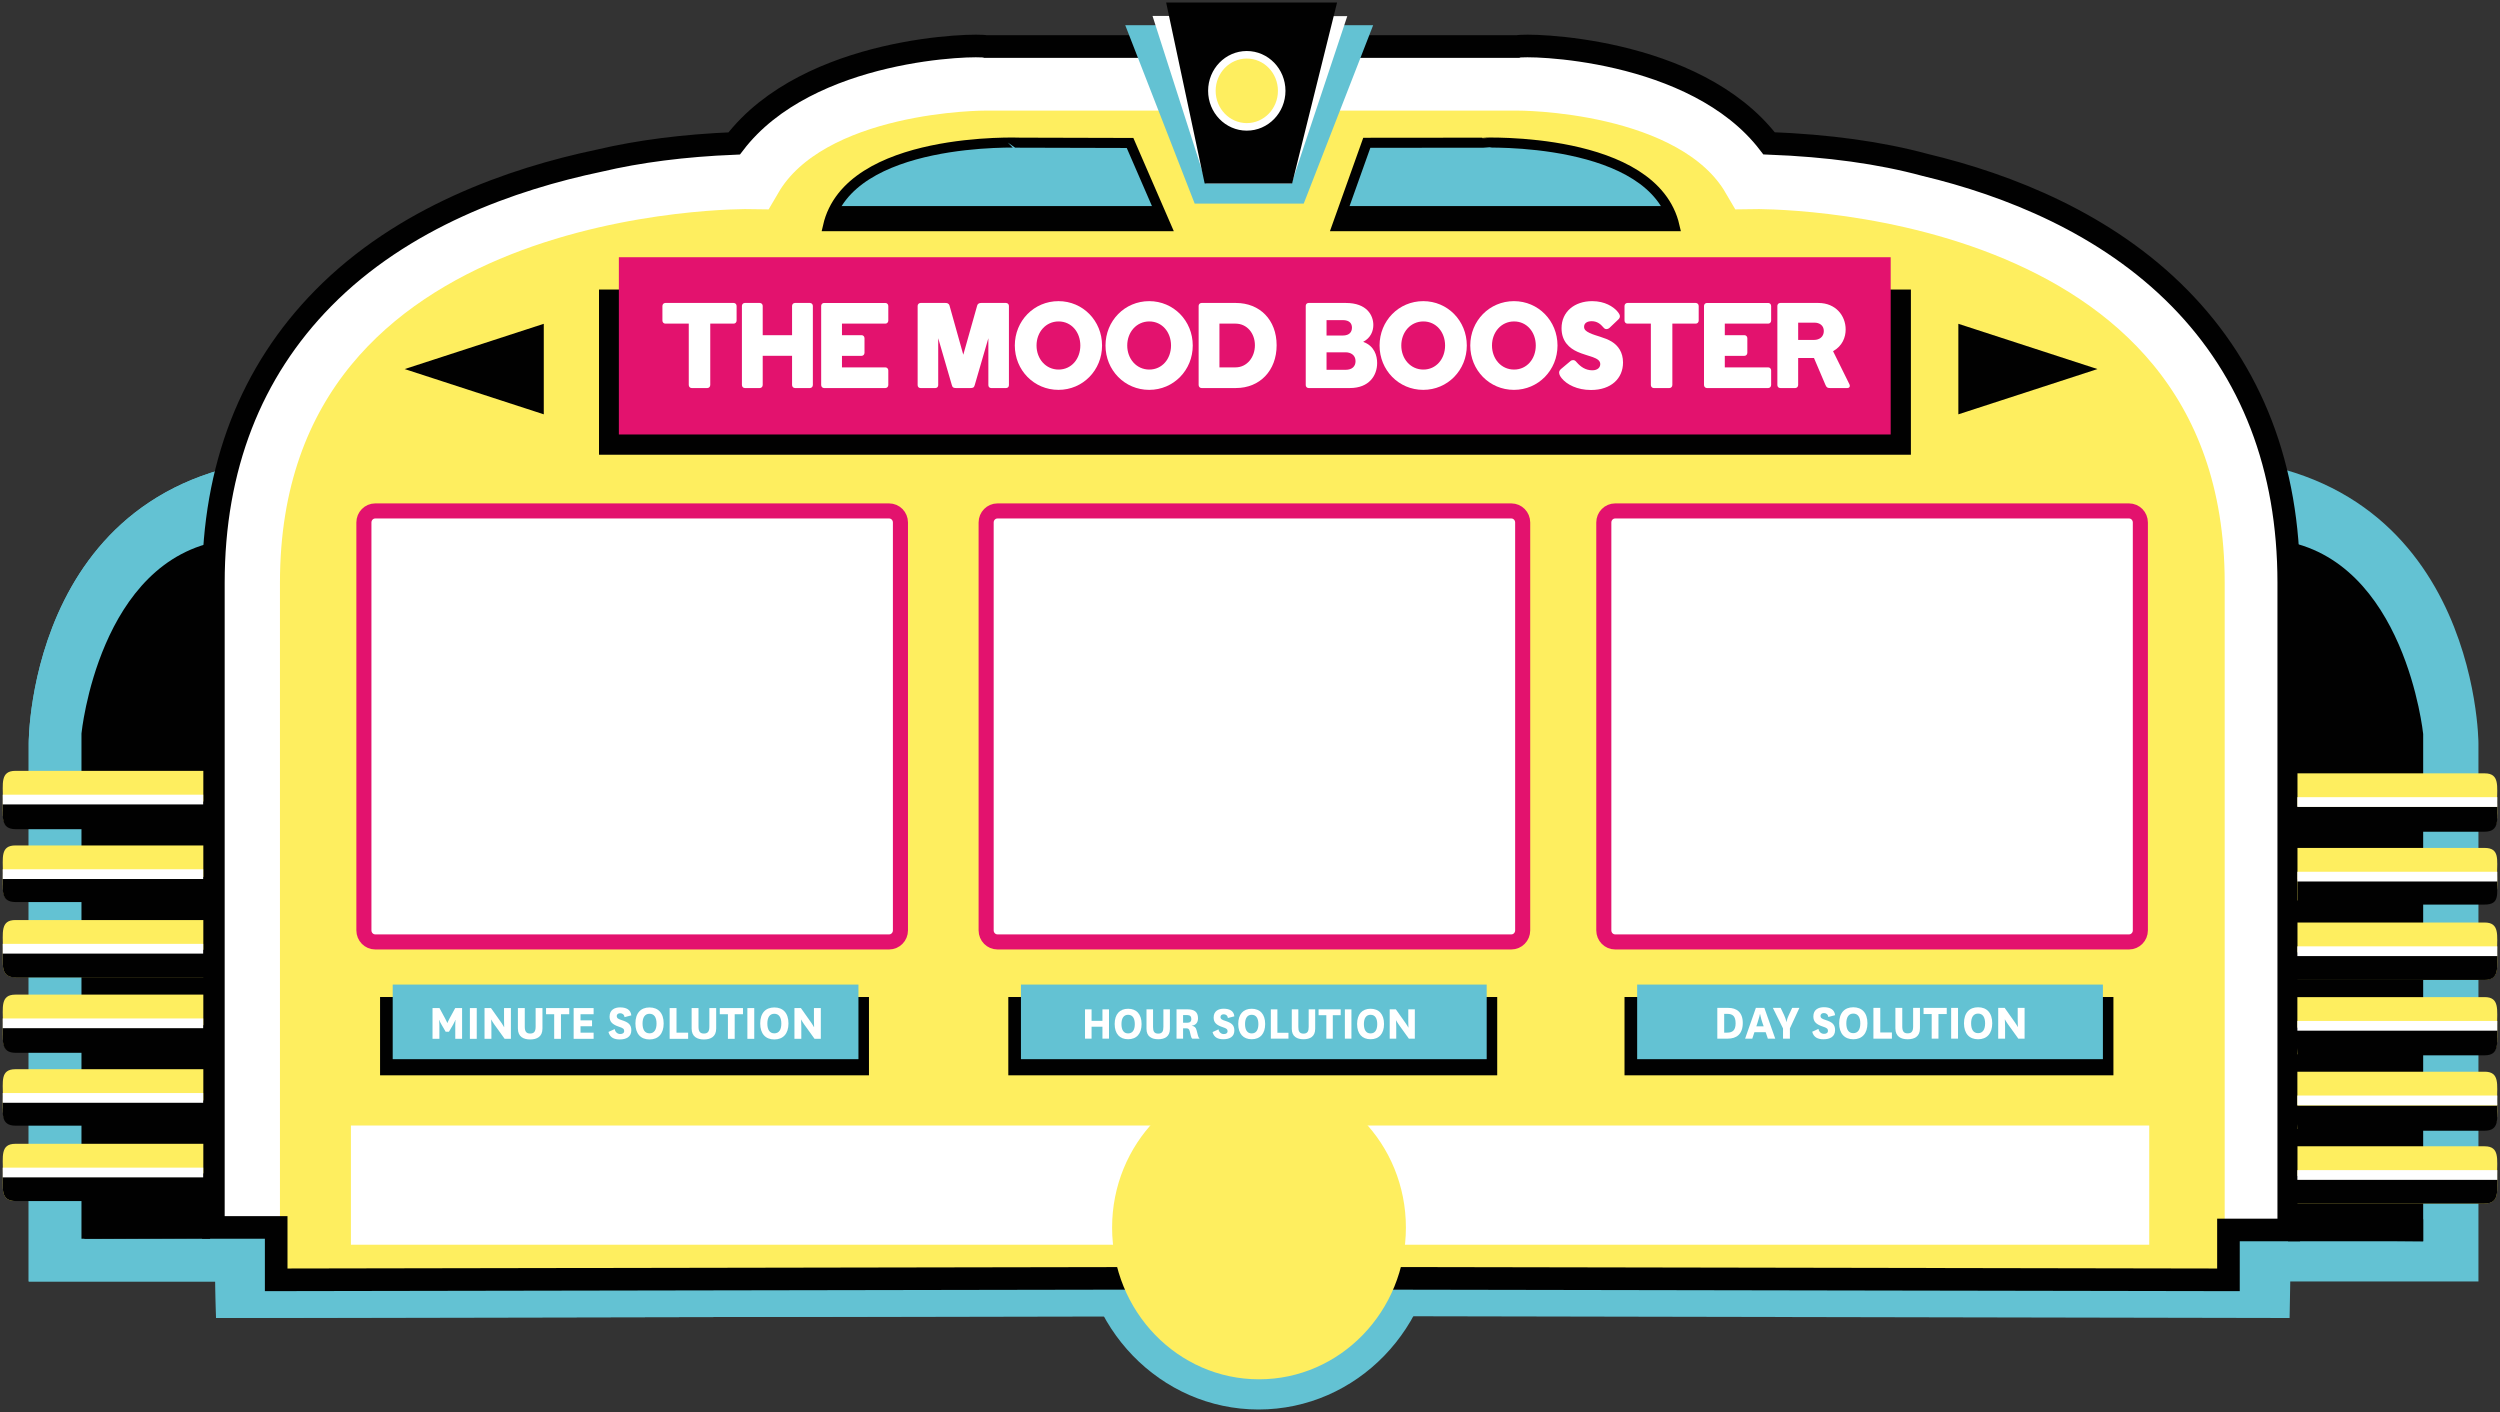 <?xml version="1.0" encoding="utf-8"?>
<!-- Generator: Adobe Illustrator 16.0.0, SVG Export Plug-In . SVG Version: 6.00 Build 0)  -->
<!DOCTYPE svg PUBLIC "-//W3C//DTD SVG 1.1//EN" "http://www.w3.org/Graphics/SVG/1.1/DTD/svg11.dtd">
<svg version="1.1" id="Layer_1" xmlns="http://www.w3.org/2000/svg" xmlns:xlink="http://www.w3.org/1999/xlink" x="0px" y="0px"
	 width="995px" height="562px" viewBox="0 0 995 562" enable-background="new 0 0 995 562" xml:space="preserve">
<rect x="0" y="0" width="995" height="562" fill="#333333" stroke="none"/>
<path fill="#63C2D3" d="M85.715,510.021l0.261,14.544l412.642-0.806L285.939,182.021c0,0-44.992,0-159.971,0
	c-114.979,0-114.545,113.799-114.545,113.799v214.201H85.715z"/>
<path fill="#63C2D3" d="M85.715,510.021l0.261,14.544l412.642-0.806L285.939,182.021c0,0-44.992,0-159.971,0
	c-114.979,0-114.545,113.799-114.545,113.799v214.201H85.715z"/>
<path fill="#63C2D3" d="M911.521,510.021l-0.263,14.544l-412.643-0.806L711.295,182.02c0,0,44.992,0,159.971,0
	c114.979,0,115.156,113.799,115.156,113.799V510.02L911.521,510.021L911.521,510.021z"/>
<path fill="#010101" d="M32.424,493.021V291.951c0,0,6.822-69.333,56.344-76.853l-2.784,277.627"/>
<path fill="#010101" d="M964.424,494.021V292.133c0,0-7.104-69.498-56.629-77.034l2.928,278.457"/>
<ellipse fill="#63C2D3" cx="500.912" cy="487.901" rx="70.749" ry="73.078"/>
<path fill="#FEEE5F" d="M887.424,206.063c0,0-1.271-149.042-197.438-149.042c-41.562,0-77.738,0-108.979,0c0,0-47.979,0-163.819,0
	c-31.501,0-68.003,0-109.943,0c-196.167,0-196.82,149.042-196.82,149.042v281.838v21.467l35.547-0.063l353.398-0.621l388.055,0.687
	L887.424,206.063L887.424,206.063z"/>
<path fill="#FEEE5F" d="M712.424,174.037c0,0,0.077-150.017-111.47-150.017c-23.634,0-44.204,0-61.968,0c0,0-27.283,0-93.152,0
	c-17.912,0-38.669,0-62.517,0c-111.546,0-111.894,150.017-111.894,150.017v303.545l220.726-0.686l220.274,0.686V174.037
	L712.424,174.037z"/>
<rect x="238.402" y="115.239" fill="#010101" width="522.136" height="65.745"/>
<rect x="246.307" y="102.374" fill="#E3126E" width="506.186" height="70.547"/>
<rect x="203.338" y="120.579" fill="none" width="593.968" height="173.342"/>
<g enable-background="new    ">
	<path fill="#FFFFFF" d="M264.793,128.803c-0.644,0-1.15-0.532-1.15-1.209v-5.804c0-0.677,0.506-1.209,1.15-1.209h27.226
		c0.644,0,1.149,0.532,1.149,1.209v5.804c0,0.677-0.506,1.209-1.149,1.209h-9.336v24.427c0,0.677-0.506,1.209-1.15,1.209h-6.255
		c-0.644,0-1.149-0.532-1.149-1.209v-24.427H264.793z"/>
	<path fill="#FFFFFF" d="M322.369,120.58c0.644,0,1.149,0.532,1.149,1.161v31.489c0,0.677-0.506,1.209-1.149,1.209h-5.979
		c-0.644,0-1.149-0.532-1.149-1.209v-11.609h-11.682v11.609c0,0.677-0.506,1.209-1.149,1.209h-5.979
		c-0.644,0-1.149-0.532-1.149-1.209v-31.489c0-0.629,0.506-1.161,1.149-1.161h5.979c0.644,0,1.149,0.532,1.149,1.161v11.657h11.682
		v-11.657c0-0.629,0.506-1.161,1.149-1.161H322.369z"/>
	<path fill="#FFFFFF" d="M342.922,133.399c0.645,0,1.15,0.532,1.15,1.209v5.805c0,0.677-0.506,1.209-1.15,1.209h-7.818v4.595h17.293
		c0.644,0,1.149,0.532,1.149,1.209v5.804c0,0.677-0.506,1.209-1.149,1.209h-24.421c-0.645,0-1.15-0.532-1.15-1.209v-31.489
		c0-0.629,0.506-1.161,1.15-1.161h24.421c0.644,0,1.149,0.532,1.149,1.209v5.804c0,0.677-0.506,1.209-1.149,1.209h-17.293v4.595
		H342.922z"/>
	<path fill="#FFFFFF" d="M380.445,154.44c-0.781,0-1.379-0.145-1.609-1.161l-5.427-18.671v18.671c0,0.677-0.46,1.161-1.104,1.161
		h-5.979c-0.645,0-1.104-0.484-1.104-1.161v-31.537c0-0.629,0.506-1.161,1.15-1.161h9.934c0.644,0,1.334,0.145,1.609,1.064
		l5.473,19.542l5.52-19.542c0.275-0.919,0.966-1.064,1.609-1.064h9.888c0.644,0,1.149,0.532,1.149,1.161v31.537
		c0,0.677-0.459,1.161-1.104,1.161h-5.979c-0.644,0-1.104-0.484-1.104-1.161v-18.671l-5.427,18.671
		c-0.23,1.016-0.828,1.161-1.61,1.161H380.445z"/>
	<path fill="#FFFFFF" d="M421.28,119.855c9.704,0,17.338,7.836,17.338,17.655s-7.634,17.655-17.338,17.655
		c-9.75,0-17.385-7.836-17.385-17.655S411.53,119.855,421.28,119.855z M421.326,147.087c5.104,0,8.646-4.256,8.646-9.577
		s-3.542-9.577-8.646-9.577s-8.784,4.256-8.784,9.577S416.222,147.087,421.326,147.087z"/>
	<path fill="#FFFFFF" d="M457.378,119.855c9.704,0,17.338,7.836,17.338,17.655s-7.634,17.655-17.338,17.655
		c-9.75,0-17.385-7.836-17.385-17.655S447.628,119.855,457.378,119.855z M457.424,147.087c5.104,0,8.646-4.256,8.646-9.577
		s-3.542-9.577-8.646-9.577s-8.784,4.256-8.784,9.577S452.319,147.087,457.424,147.087z"/>
	<path fill="#FFFFFF" d="M491.911,154.44h-13.705c-0.645,0-1.15-0.532-1.15-1.209v-31.489c0-0.629,0.506-1.161,1.15-1.161h13.705
		c9.474,0,16.188,6.724,16.188,16.833S501.385,154.44,491.911,154.44z M491.727,128.803h-6.393v17.413h6.393
		c4.6,0,7.727-4.063,7.727-8.803S496.326,128.803,491.727,128.803z"/>
	<path fill="#FFFFFF" d="M537.298,154.44h-16.464c-0.645,0-1.15-0.484-1.15-1.161v-31.537c0-0.629,0.414-1.161,1.15-1.161h14.854
		c8.37,0,10.899,4.982,10.899,8.755c0,2.418-1.012,5.127-4.047,6.723c4.461,1.596,5.564,5.466,5.564,8.417
		C548.105,149.506,544.841,154.44,537.298,154.44z M534.4,127.401h-6.438v6.143h6.438c2.806,0,3.68-1.548,3.68-3.144
		C538.08,128.9,537.252,127.401,534.4,127.401z M535.551,140.219h-7.589v6.965h7.589c2.621,0,3.955-1.403,3.955-3.435
		C539.506,141.235,537.482,140.219,535.551,140.219z"/>
	<path fill="#FFFFFF" d="M566.452,119.855c9.704,0,17.338,7.836,17.338,17.655s-7.634,17.655-17.338,17.655
		c-9.75,0-17.385-7.836-17.385-17.655S556.702,119.855,566.452,119.855z M566.498,147.087c5.104,0,8.646-4.256,8.646-9.577
		s-3.542-9.577-8.646-9.577s-8.784,4.256-8.784,9.577S561.394,147.087,566.498,147.087z"/>
	<path fill="#FFFFFF" d="M602.55,119.855c9.704,0,17.338,7.836,17.338,17.655s-7.634,17.655-17.338,17.655
		c-9.75,0-17.385-7.836-17.385-17.655S592.8,119.855,602.55,119.855z M602.596,147.087c5.104,0,8.646-4.256,8.646-9.577
		s-3.542-9.577-8.646-9.577s-8.784,4.256-8.784,9.577S597.491,147.087,602.596,147.087z"/>
	<path fill="#FFFFFF" d="M633.681,119.855c5.15,0,8.37,2.273,9.842,3.87c1.012,1.113,1.195,1.742,1.195,2.177
		c0,0.581-0.367,1.016-0.689,1.306l-3.403,3.241c-0.368,0.338-0.828,0.532-1.288,0.532c-0.506,0-0.827-0.242-1.241-0.726
		c-1.058-1.258-2.438-2.418-4.6-2.418c-1.747,0-3.035,0.726-3.035,2.225c0,1.064,0.645,1.742,2.208,2.467
		c2.529,1.209,6.024,1.741,8.784,3.434c2.529,1.548,4.507,4.208,4.507,8.32c0,6.336-4.737,10.932-12.739,10.932
		c-5.519,0-9.658-2.177-11.682-4.692c-0.552-0.677-1.012-1.5-1.012-2.225c0-0.484,0.184-0.967,0.828-1.5l3.633-3.047
		c0.368-0.338,0.782-0.435,1.104-0.435c0.645,0,0.966,0.338,1.426,0.871c1.518,1.741,3.495,3.192,6.209,3.192
		c2.161,0,3.173-1.161,3.173-2.467c0-2.757-4.875-2.999-9.06-4.886c-3.127-1.402-6.347-4.063-6.347-9.384
		C621.493,124.015,626.736,119.855,633.681,119.855z"/>
	<path fill="#FFFFFF" d="M647.705,128.803c-0.644,0-1.149-0.532-1.149-1.209v-5.804c0-0.677,0.506-1.209,1.149-1.209h27.227
		c0.644,0,1.149,0.532,1.149,1.209v5.804c0,0.677-0.506,1.209-1.149,1.209h-9.336v24.427c0,0.677-0.506,1.209-1.15,1.209h-6.254
		c-0.645,0-1.15-0.532-1.15-1.209v-24.427H647.705z"/>
	<path fill="#FFFFFF" d="M694.289,133.399c0.645,0,1.15,0.532,1.15,1.209v5.805c0,0.677-0.506,1.209-1.15,1.209h-7.818v4.595h17.293
		c0.644,0,1.149,0.532,1.149,1.209v5.804c0,0.677-0.506,1.209-1.149,1.209h-24.421c-0.645,0-1.15-0.532-1.15-1.209v-31.489
		c0-0.629,0.506-1.161,1.15-1.161h24.421c0.644,0,1.149,0.532,1.149,1.209v5.804c0,0.677-0.506,1.209-1.149,1.209h-17.293v4.595
		H694.289z"/>
	<path fill="#FFFFFF" d="M708.542,154.44c-0.645,0-1.15-0.484-1.15-1.161v-31.537c0-0.532,0.368-1.161,1.15-1.161h15.177
		c6.898,0,10.854,5.079,10.854,10.545c0,3.047-1.242,6.53-5.013,8.658l6.438,13.012c0.138,0.242,0.229,0.532,0.229,0.774
		c0,0.484-0.321,0.871-0.966,0.871h-6.898c-1.012,0-1.38-0.193-1.84-1.258l-4.553-10.689h-6.301v10.738
		c0,0.677-0.506,1.209-1.149,1.209H708.542z M715.67,128.416v6.869h6.393c2.07,0,3.817-1.257,3.817-3.531s-1.747-3.338-3.726-3.338
		H715.67z"/>
</g>
<rect x="139.667" y="447.957" fill="#FFFFFF" width="715.729" height="47.445"/>
<path fill="none" stroke="#FFFFFF" stroke-width="26" stroke-miterlimit="10" d="M498.424,31.021H392.279
	c0,0-70.606-0.471-93.758,39.194c0,0-200.098-3.281-200.098,161.707v256.1"/>
<path fill="none" stroke="#FFFFFF" stroke-width="26" stroke-miterlimit="10" d="M497.424,31.021H604
	c0,0,70.891-0.471,94.042,39.194c0,0,200.382-3.281,200.382,161.707v257.1"/>
<path fill="none" stroke="#010101" stroke-width="9" stroke-miterlimit="10" d="M910.924,231.922
	c0-45.945-14.733-84.05-43.439-113.258c-29.209-29.72-68.139-45.086-101.291-53.026c-17.898-4.85-38.498-7.691-62.107-8.595
	C674.5,18.343,606.952,17.521,604,18.521H498.618h-0.958H392.333c-3.013-1-70.557-0.181-100.125,38.565
	c-20.029,0.823-37.854,3.117-53.708,6.854c-34.805,7.299-78.228,22.564-109.919,54.81c-28.706,29.208-43.657,67.229-43.657,113.174
	v256.599h25v20.848l35.797-0.063l353.273-0.621l387.93,0.687v-19.848h24V231.922z"/>
<ellipse fill="#FEEE5F" cx="501.083" cy="488.571" rx="58.466" ry="60.393"/>
<path fill="#FEEE5F" d="M80.925,329.56h-74.8c-6.059,0-4.958-5.12-4.958-11.38l0,0c0-6.259-1.102-11.38,4.958-11.38h74.8V329.56z"/>
<path fill="#010101" d="M1.17,319.021c0,6-1.144,11,5.145,11h77.109v-11H1.17z"/>
<rect x="1.089" y="316.284" fill="#FFFFFF" width="79.771" height="3.875"/>
<path fill="#FEEE5F" d="M80.925,358.688h-74.8c-6.059,0-4.958-4.994-4.958-11.101l0,0c0-6.104-1.102-11.101,4.958-11.101h74.8
	V358.688z"/>
<path fill="#010101" d="M1.169,349.021c0,5-1.125,10,5.062,10h76.193v-10H1.169z"/>
<rect x="1.089" y="345.97" fill="#FFFFFF" width="79.771" height="3.877"/>
<path fill="#FEEE5F" d="M80.925,388.935h-74.8c-6.059,0-4.958-5.12-4.958-11.381l0,0c0-6.259-1.102-11.379,4.958-11.379h74.8
	V388.935z"/>
<path fill="#010101" d="M1.17,378.021c0,6-1.15,11,5.176,11h77.077v-11H1.17z"/>
<rect x="1.089" y="375.657" fill="#FFFFFF" width="79.771" height="3.877"/>
<path fill="#FEEE5F" d="M80.925,418.622h-74.8c-6.059,0-4.958-5.121-4.958-11.381l0,0c0-6.26-1.102-11.381,4.958-11.381h74.8
	V418.622z"/>
<path fill="#010101" d="M1.17,408.021c0,6-1.139,11,5.124,11h77.13v-11H1.17z"/>
<rect x="1.089" y="405.345" fill="#FFFFFF" width="79.771" height="3.875"/>
<path fill="#FEEE5F" d="M80.925,447.354h-74.8c-6.059,0-4.958-4.905-4.958-10.901l0,0c0-5.997-1.102-10.902,4.958-10.902h74.8
	V447.354z"/>
<path fill="#010101" d="M1.168,438.021c0,5-1.123,10,5.051,10h75.204v-10H1.168z"/>
<rect x="1.089" y="435.031" fill="#FFFFFF" width="79.771" height="3.875"/>
<path fill="#FEEE5F" d="M80.925,477.995h-74.8c-6.059,0-4.958-5.12-4.958-11.38l0,0c0-6.26-1.102-11.381,4.958-11.381h74.8V477.995z
	"/>
<path fill="#010101" d="M1.169,467.021c0,6-1.13,11,5.083,11h76.172v-11H1.169z"/>
<rect x="1.089" y="464.72" fill="#FFFFFF" width="79.771" height="3.876"/>
<path fill="#FEEE5F" d="M914.396,330.55h74.497c6.034,0,4.938-5.121,4.938-11.381l0,0c0-6.259,1.097-11.379-4.938-11.379h-74.497
	V330.55z"/>
<path fill="#010101" d="M993.832,321.021c0,5,1.113,10-5.013,10h-75.396v-10H993.832z"/>
<rect x="914.355" y="317.272" fill="#FFFFFF" width="79.556" height="3.876"/>
<path fill="#FEEE5F" d="M914.396,358.396h74.497c6.034,0,4.938-4.707,4.938-10.459l0,0c0-5.755,1.097-10.462-4.938-10.462h-74.497
	V358.396z"/>
<path fill="#010101" d="M993.832,350.021c0,6,1.104,10-4.957,10h-74.451v-10H993.832z"/>
<rect x="914.355" y="346.96" fill="#FFFFFF" width="79.556" height="3.875"/>
<path fill="#FEEE5F" d="M914.396,389.924h74.497c6.034,0,4.938-5.12,4.938-11.38l0,0c0-6.26,1.097-11.381-4.938-11.381h-74.497
	V389.924z"/>
<path fill="#010101" d="M993.832,379.021c0,6,1.112,11-5.005,11h-75.403v-11H993.832z"/>
<rect x="914.355" y="376.647" fill="#FFFFFF" width="79.556" height="3.875"/>
<path fill="#FEEE5F" d="M914.354,419.61h74.539c6.038,0,4.94-5.12,4.94-11.379l0,0c0-6.261,1.098-11.382-4.94-11.382h-74.539V419.61
	z"/>
<path fill="#010101" d="M993.832,409.021c0,6,1.104,11-4.957,11h-74.479l-0.729-11H993.832z"/>
<rect x="914.355" y="406.334" fill="#FFFFFF" width="79.556" height="3.876"/>
<path fill="#FEEE5F" d="M914.354,449.298h74.539c6.038,0,4.94-5.121,4.94-11.379l0,0c0-6.261,1.098-11.382-4.94-11.382h-74.539
	V449.298z"/>
<path fill="#010101" d="M993.832,440.021c0,5,1.104,10-4.957,10h-74.479l-0.729-10H993.832z"/>
<rect x="914.355" y="436.021" fill="#FFFFFF" width="79.556" height="3.877"/>
<path fill="#FEEE5F" d="M914.396,478.985h74.497c6.034,0,4.938-5.121,4.938-11.382l0,0c0-6.258,1.097-11.379-4.938-11.379h-74.497
	V478.985z"/>
<path fill="#010101" d="M993.832,468.021c0,6,1.112,11-5.005,11h-75.403v-11H993.832z"/>
<rect x="914.355" y="465.709" fill="#FFFFFF" width="79.556" height="3.875"/>
<rect x="151.265" y="396.81" fill="#010101" width="194.583" height="31.163"/>
<rect x="156.297" y="391.861" fill="#63C2D3" width="185.366" height="29.688"/>
<rect x="401.306" y="396.81" fill="#010101" width="194.584" height="31.163"/>
<rect x="406.338" y="391.861" fill="#63C2D3" width="185.366" height="29.688"/>
<rect x="646.557" y="396.81" fill="#010101" width="194.585" height="31.163"/>
<rect x="651.59" y="391.861" fill="#63C2D3" width="185.365" height="29.688"/>
<g enable-background="new    ">
	<path fill="#FFFFFF" d="M177.372,410.627l-1.629-2.806c-0.624-1.019-0.905-1.87-0.905-1.87h-0.081c0,0,0.121,0.686,0.121,2.078
		v5.424h-2.735v-12.24h2.775l2.232,4.135c0.684,1.205,0.845,1.787,0.845,1.787h0.081c0,0,0.181-0.582,0.845-1.787l2.252-4.135h2.735
		v12.24h-2.715v-5.424c0-1.393,0.101-2.078,0.101-2.078h-0.081c0,0-0.282,0.852-0.885,1.87l-1.649,2.806H177.372z"/>
	<path fill="#FFFFFF" d="M189.746,401.213v12.24h-2.735v-12.24H189.746z"/>
	<path fill="#FFFFFF" d="M199.602,407.135c0.664,0.936,0.986,1.643,0.986,1.643h0.08c0,0-0.06-1.039-0.06-2.598v-4.967h2.735v12.24
		h-2.494l-4.183-5.819c-0.764-1.039-1.126-1.808-1.126-1.808h-0.081c0,0,0.121,0.998,0.121,2.764v4.863h-2.735v-12.24h2.574
		L199.602,407.135z"/>
	<path fill="#FFFFFF" d="M215.897,401.213v8.146c0,3.305-2.252,4.344-4.887,4.344c-2.614,0-4.887-1.039-4.887-4.344v-8.146h2.735
		v7.356c0,1.745,0.442,2.784,2.152,2.784c1.729,0,2.172-1.039,2.172-2.805v-7.336H215.897z"/>
	<path fill="#FFFFFF" d="M220.566,413.453v-9.789h-3.238v-2.451h9.231v2.451h-3.298v9.789H220.566z"/>
	<path fill="#FFFFFF" d="M236.256,413.453h-7.944v-12.24h7.944v2.451h-5.208v2.432h4.585v2.349h-4.585v2.557h5.208V413.453z"/>
	<path fill="#FFFFFF" d="M244.647,409.567c0.221,1.205,1.086,1.975,2.212,1.975c0.905,0,1.569-0.374,1.569-1.205
		c0-0.79-0.422-1.164-1.971-1.662c-2.715-0.895-3.841-1.954-3.841-4.053c0-2.765,2.092-3.68,4.163-3.68
		c2.434,0,4.244,0.853,4.485,3.18l-2.715,0.707c-0.101-1.08-0.885-1.559-1.709-1.559c-0.764,0-1.368,0.354-1.368,1.143
		c0,0.853,0.644,1.186,2.031,1.621c2.494,0.811,3.761,1.684,3.761,4.032c0,2.66-2.091,3.638-4.605,3.638
		c-2.333,0-3.901-0.791-4.505-2.993L244.647,409.567z"/>
	<path fill="#FFFFFF" d="M252.897,407.344c0-4.115,2.111-6.381,5.611-6.381s5.631,2.266,5.631,6.381
		c0,4.094-2.131,6.359-5.631,6.359S252.897,411.438,252.897,407.344z M255.732,407.385c0,2.41,0.905,3.887,2.775,3.887
		s2.795-1.477,2.795-3.887c0-2.432-0.925-3.907-2.795-3.907C256.658,403.478,255.732,404.953,255.732,407.385z"/>
	<path fill="#FFFFFF" d="M269.251,401.213v9.788h4.625v2.452h-7.361v-12.24H269.251z"/>
	<path fill="#FFFFFF" d="M285.042,401.213v8.146c0,3.305-2.252,4.344-4.887,4.344c-2.614,0-4.887-1.039-4.887-4.344v-8.146h2.735
		v7.356c0,1.745,0.442,2.784,2.152,2.784c1.729,0,2.172-1.039,2.172-2.805v-7.336H285.042z"/>
	<path fill="#FFFFFF" d="M289.711,413.453v-9.789h-3.238v-2.451h9.231v2.451h-3.298v9.789H289.711z"/>
	<path fill="#FFFFFF" d="M300.192,401.213v12.24h-2.735v-12.24H300.192z"/>
	<path fill="#FFFFFF" d="M302.567,407.344c0-4.115,2.112-6.381,5.611-6.381s5.631,2.266,5.631,6.381
		c0,4.094-2.132,6.359-5.631,6.359S302.567,411.438,302.567,407.344z M305.403,407.385c0,2.41,0.905,3.887,2.775,3.887
		s2.796-1.477,2.796-3.887c0-2.432-0.926-3.907-2.796-3.907C306.328,403.478,305.403,404.953,305.403,407.385z"/>
	<path fill="#FFFFFF" d="M322.944,407.135c0.664,0.936,0.985,1.643,0.985,1.643h0.081c0,0-0.061-1.039-0.061-2.598v-4.967h2.735
		v12.24h-2.494l-4.183-5.819c-0.765-1.039-1.127-1.808-1.127-1.808h-0.08c0,0,0.12,0.998,0.12,2.764v4.863h-2.734v-12.24h2.574
		L322.944,407.135z"/>
</g>
<g enable-background="new    ">
	<path fill="#FFFFFF" d="M431.837,413.38v-11.657h2.606v4.572h4.331v-4.572h2.606v11.657h-2.606v-4.75h-4.331v4.75H431.837z"/>
	<path fill="#FFFFFF" d="M443.64,407.562c0-3.919,2.012-6.075,5.347-6.075s5.366,2.156,5.366,6.075c0,3.898-2.031,6.056-5.366,6.056
		S443.64,411.46,443.64,407.562z M446.342,407.602c0,2.295,0.862,3.7,2.645,3.7s2.664-1.405,2.664-3.7
		c0-2.316-0.882-3.721-2.664-3.721C447.223,403.881,446.342,405.285,446.342,407.602z"/>
	<path fill="#FFFFFF" d="M465.618,401.723v7.758c0,3.147-2.146,4.137-4.657,4.137c-2.491,0-4.657-0.989-4.657-4.137v-7.758h2.606
		v7.006c0,1.663,0.422,2.652,2.051,2.652c1.648,0,2.07-0.989,2.07-2.672v-6.986H465.618z"/>
	<path fill="#FFFFFF" d="M474.527,413.38c-0.346-0.276-0.479-0.712-0.595-1.207l-0.422-1.741c-0.229-0.99-0.671-1.168-1.533-1.168
		h-1.111v4.116h-2.606v-11.657h4.446c2.53,0,4.102,0.951,4.102,3.562c0,1.801-1.016,2.771-2.473,2.93v0.039
		c1.035,0.178,1.591,0.633,1.878,1.702l0.575,2.177c0.115,0.455,0.269,0.852,0.633,1.247H474.527z M470.866,407.047h1.667
		c1.035,0,1.61-0.416,1.61-1.523c0-0.99-0.536-1.524-1.61-1.524h-1.667V407.047z"/>
	<path fill="#FFFFFF" d="M484.967,409.68c0.211,1.146,1.035,1.879,2.108,1.879c0.862,0,1.495-0.355,1.495-1.147
		c0-0.752-0.402-1.108-1.879-1.583c-2.587-0.852-3.66-1.86-3.66-3.859c0-2.632,1.993-3.503,3.967-3.503
		c2.319,0,4.044,0.812,4.274,3.028l-2.587,0.673c-0.097-1.029-0.844-1.484-1.63-1.484c-0.728,0-1.303,0.337-1.303,1.089
		c0,0.811,0.613,1.127,1.936,1.543c2.376,0.771,3.584,1.604,3.584,3.84c0,2.533-1.993,3.463-4.389,3.463
		c-2.224,0-3.718-0.752-4.293-2.85L484.967,409.68z"/>
	<path fill="#FFFFFF" d="M492.823,407.562c0-3.919,2.012-6.075,5.347-6.075s5.366,2.156,5.366,6.075
		c0,3.898-2.031,6.056-5.366,6.056S492.823,411.46,492.823,407.562z M495.525,407.602c0,2.295,0.862,3.7,2.645,3.7
		s2.664-1.405,2.664-3.7c0-2.316-0.882-3.721-2.664-3.721C496.406,403.881,495.525,405.285,495.525,407.602z"/>
	<path fill="#FFFFFF" d="M508.4,401.723v9.322h4.408v2.335h-7.015v-11.657H508.4z"/>
	<path fill="#FFFFFF" d="M523.443,401.723v7.758c0,3.147-2.146,4.137-4.657,4.137c-2.491,0-4.657-0.989-4.657-4.137v-7.758h2.606
		v7.006c0,1.663,0.422,2.652,2.051,2.652c1.648,0,2.069-0.989,2.069-2.672v-6.986H523.443z"/>
	<path fill="#FFFFFF" d="M527.886,413.38v-9.321H524.8v-2.336h8.797v2.336h-3.143v9.321H527.886z"/>
	<path fill="#FFFFFF" d="M537.868,401.723v11.657h-2.606v-11.657H537.868z"/>
	<path fill="#FFFFFF" d="M540.129,407.562c0-3.919,2.012-6.075,5.347-6.075s5.366,2.156,5.366,6.075
		c0,3.898-2.031,6.056-5.366,6.056S540.129,411.46,540.129,407.562z M542.831,407.602c0,2.295,0.862,3.7,2.645,3.7
		s2.664-1.405,2.664-3.7c0-2.316-0.882-3.721-2.664-3.721C543.713,403.881,542.831,405.285,542.831,407.602z"/>
	<path fill="#FFFFFF" d="M559.539,407.364c0.633,0.891,0.939,1.563,0.939,1.563h0.076c0,0-0.058-0.989-0.058-2.474v-4.73h2.606
		v11.657h-2.376l-3.986-5.542c-0.729-0.988-1.073-1.721-1.073-1.721h-0.077c0,0,0.115,0.949,0.115,2.632v4.631H553.1v-11.657h2.453
		L559.539,407.364z"/>
</g>
<g enable-background="new    ">
	<path fill="#FFFFFF" d="M683.491,413.38v-12.241h4.364c3.277,0,5.771,1.684,5.771,5.986c0,4.529-2.554,6.255-5.953,6.255H683.491z
		 M687.412,410.99c2.112,0,3.359-0.914,3.359-3.699c0-2.91-1.247-3.762-3.198-3.762h-1.348v7.461H687.412z"/>
	<path fill="#FFFFFF" d="M702.742,410.824h-4.485l-0.845,2.556h-2.855l4.283-12.241h3.379l4.324,12.241h-2.937L702.742,410.824z
		 M699.021,408.475h2.916l-0.482-1.371c-0.685-2.016-0.926-3.491-0.926-3.491h-0.08c0,0-0.302,1.496-0.966,3.471L699.021,408.475z"
		/>
	<path fill="#FFFFFF" d="M710.086,404.049c0.744,1.642,0.885,2.66,0.885,2.66h0.081c0,0,0.12-1.061,0.864-2.64l1.368-2.931h2.876
		l-3.781,8.168v4.073h-2.735v-4.073l-4.042-8.168h3.097L710.086,404.049z"/>
	<path fill="#FFFFFF" d="M723.747,409.494c0.221,1.205,1.086,1.974,2.212,1.974c0.905,0,1.568-0.374,1.568-1.205
		c0-0.79-0.422-1.164-1.971-1.663c-2.715-0.894-3.841-1.953-3.841-4.053c0-2.764,2.091-3.678,4.163-3.678
		c2.433,0,4.243,0.852,4.484,3.18l-2.715,0.707c-0.101-1.082-0.885-1.56-1.71-1.56c-0.764,0-1.367,0.354-1.367,1.144
		c0,0.852,0.644,1.184,2.031,1.621c2.494,0.811,3.761,1.684,3.761,4.031c0,2.66-2.092,3.637-4.605,3.637
		c-2.333,0-3.901-0.789-4.505-2.992L723.747,409.494z"/>
	<path fill="#FFFFFF" d="M731.996,407.27c0-4.115,2.112-6.38,5.611-6.38s5.631,2.265,5.631,6.38c0,4.094-2.132,6.359-5.631,6.359
		S731.996,411.364,731.996,407.27z M734.832,407.312c0,2.411,0.905,3.886,2.775,3.886s2.796-1.475,2.796-3.886
		c0-2.432-0.926-3.907-2.796-3.907C735.757,403.405,734.832,404.88,734.832,407.312z"/>
	<path fill="#FFFFFF" d="M748.351,401.139v9.789h4.626v2.452h-7.36v-12.241H748.351z"/>
	<path fill="#FFFFFF" d="M764.142,401.139v8.146c0,3.305-2.253,4.344-4.888,4.344c-2.614,0-4.887-1.039-4.887-4.344v-8.146h2.735
		v7.357c0,1.746,0.442,2.785,2.151,2.785c1.73,0,2.173-1.039,2.173-2.807v-7.336H764.142z"/>
	<path fill="#FFFFFF" d="M768.812,413.38v-9.788h-3.238v-2.453h9.23v2.453h-3.298v9.788H768.812z"/>
	<path fill="#FFFFFF" d="M779.292,401.139v12.241h-2.734v-12.241H779.292z"/>
	<path fill="#FFFFFF" d="M781.667,407.27c0-4.115,2.112-6.38,5.611-6.38s5.631,2.265,5.631,6.38c0,4.094-2.132,6.359-5.631,6.359
		S781.667,411.364,781.667,407.27z M784.503,407.312c0,2.411,0.905,3.886,2.775,3.886s2.796-1.475,2.796-3.886
		c0-2.432-0.926-3.907-2.796-3.907C785.428,403.405,784.503,404.88,784.503,407.312z"/>
	<path fill="#FFFFFF" d="M802.044,407.063c0.664,0.935,0.985,1.641,0.985,1.641h0.081c0,0-0.061-1.039-0.061-2.598v-4.967h2.735
		v12.241h-2.494l-4.183-5.819c-0.765-1.039-1.127-1.808-1.127-1.808h-0.08c0,0,0.12,0.997,0.12,2.764v4.863h-2.734v-12.241h2.574
		L802.044,407.063z"/>
</g>
<path fill="#63C2D3" d="M329.529,89.021H464.13l-14.37-32.62l-43.724-0.366C406.036,56.034,337.753,53.021,329.529,89.021z"/>
<path fill="#63C2D3" d="M666.477,89.021H532.148l11.838-32.689l45.981-0.292C589.97,56.038,658.253,53.021,666.477,89.021z"/>
<path fill="none" stroke="#010101" stroke-width="4" stroke-miterlimit="10" d="M329.529,90.021H464.13l-14.37-33.12l-43.724-0.116
	C406.036,56.784,337.753,54.021,329.529,90.021z"/>
<path fill="none" stroke="#010101" stroke-width="4" stroke-miterlimit="10" d="M666.477,90.021H532.148l11.838-33.189l45.981-0.042
	C589.97,56.788,658.253,54.021,666.477,90.021z"/>
<path fill="#010101" d="M534.983,82.021l-2.835,8h134.326c-0.614-3-1.588-5-2.823-8H534.983z"/>
<path fill="#010101" d="M332.426,82.021c-1.271,3-2.269,5-2.896,8H464.13l-3.449-8H332.426z"/>
<polygon fill="#63C2D3" points="499.576,10.021 494.786,10.021 447.844,10.021 475.477,81.021 494.786,81.021 499.576,81.021 
	518.886,81.021 546.52,10.021 "/>
<polyline fill="#FFFFFF" points="458.701,6.344 480.086,73.021 514.05,73.021 536.221,6.417 "/>
<polygon fill="#010101" points="499.017,1.021 495.432,1.021 464.13,1.021 479.458,73.021 514.266,73.021 532.148,1.021 "/>
<ellipse fill="#FEEE5F" cx="496.223" cy="36.151" rx="13.893" ry="14.348"/>
<ellipse fill="none" stroke="#FFFFFF" stroke-width="3" stroke-miterlimit="10" cx="496.223" cy="36.151" rx="13.893" ry="14.348"/>
<polygon fill="#010101" points="216.424,164.904 161.055,146.888 216.424,128.873 "/>
<polygon fill="#010101" points="779.424,128.873 834.793,146.888 779.424,164.904 "/>
<rect x="910.635" y="485.267" fill="#010101" width="53.789" height="8.755"/>
<rect x="33.591" y="483.521" fill="#010101" width="50" height="9.5"/>
<path fill="#FFFFFF" stroke="#E3126E" stroke-width="6" stroke-miterlimit="10" d="M353.864,203.355h-204.52
	c-2.492,0-4.511,2.058-4.511,4.596v162.341c0,2.537,2.02,4.595,4.511,4.595h204.52c2.491,0,4.511-2.058,4.511-4.595V207.95
	C358.375,205.412,356.355,203.355,353.864,203.355z"/>
<path fill="#FFFFFF" stroke="#E3126E" stroke-width="6" stroke-miterlimit="10" d="M601.515,203.355h-204.52
	c-2.492,0-4.511,2.058-4.511,4.596v162.341c0,2.537,2.02,4.595,4.511,4.595h204.52c2.491,0,4.513-2.058,4.513-4.595V207.95
	C606.025,205.412,604.006,203.355,601.515,203.355z"/>
<path fill="#FFFFFF" stroke="#E3126E" stroke-width="6" stroke-miterlimit="10" d="M847.349,203.355H642.828
	c-2.491,0-4.511,2.058-4.511,4.596v162.341c0,2.537,2.02,4.595,4.511,4.595h204.521c2.491,0,4.513-2.058,4.513-4.595V207.95
	C851.859,205.412,849.84,203.355,847.349,203.355z"/>
</svg>
